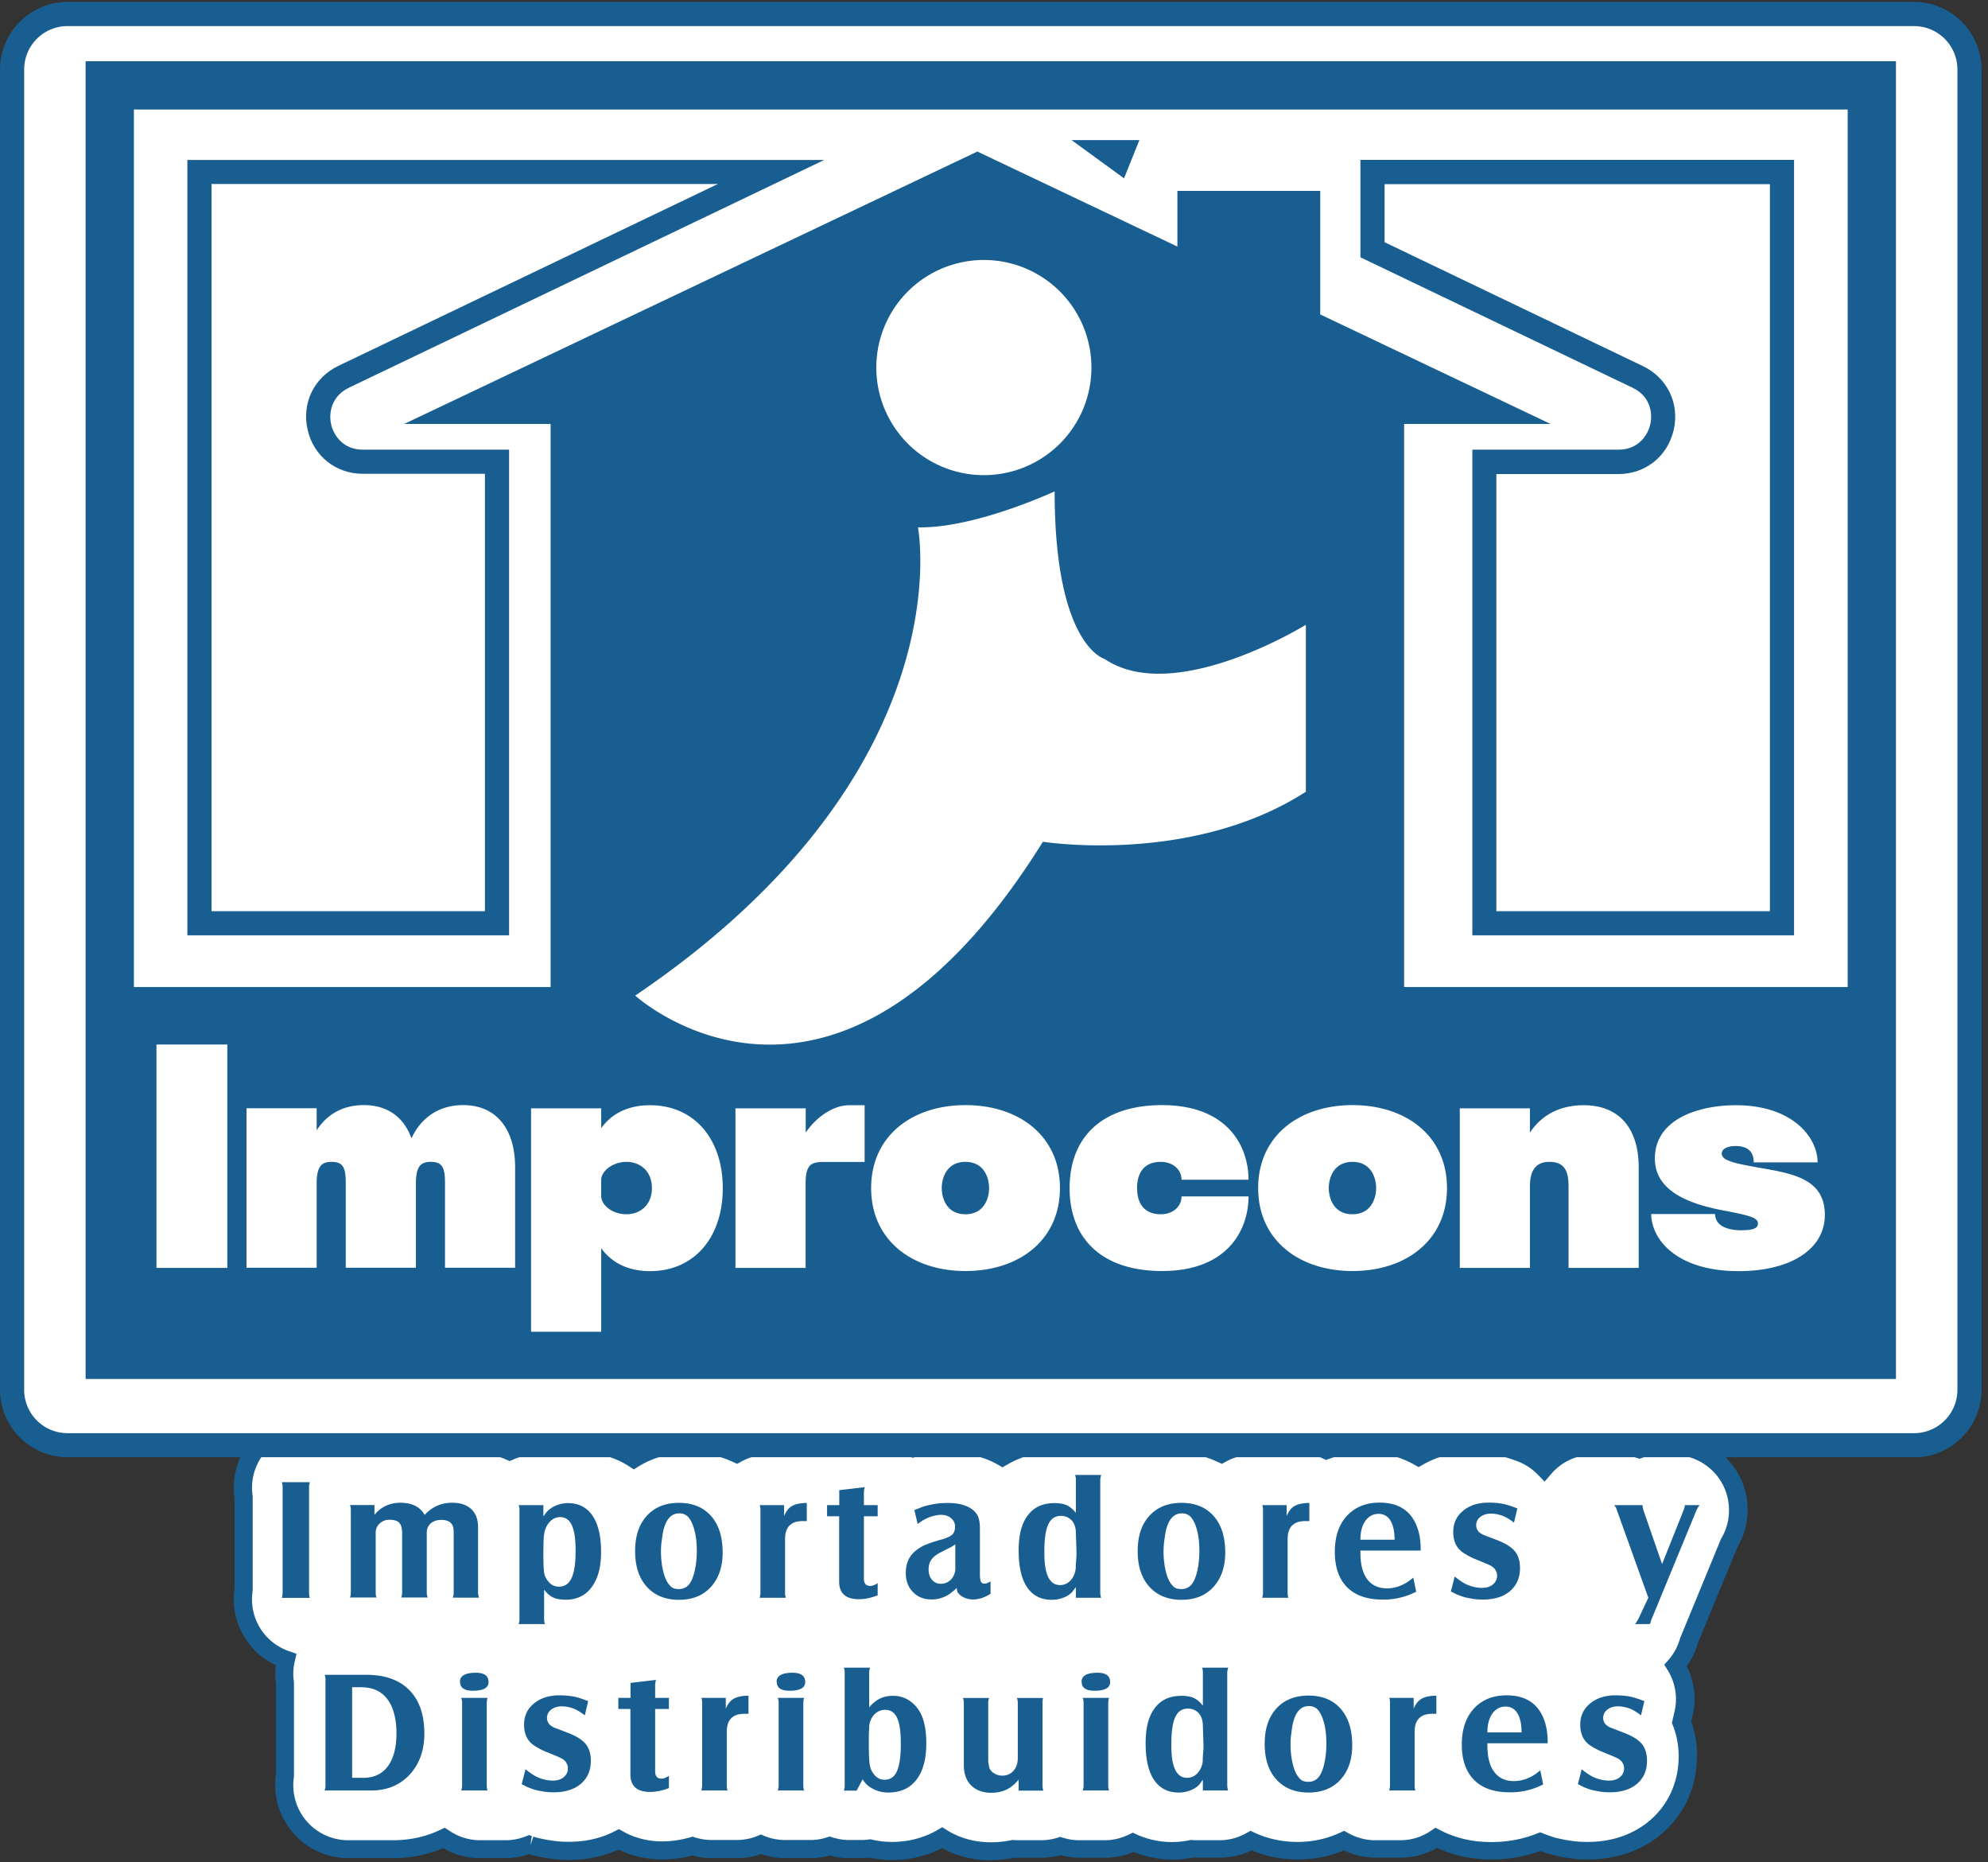 <svg xmlns="http://www.w3.org/2000/svg" width="126" height="118" fill="none"><rect width="100%" height="100%" fill="#333333" stroke="none"/><path fill="#fff" d="M109.852 94.105c-.627-1.515-2.135-2.502-3.78-2.502h-.841c-.467 0-.911.076-1.324.222a4.052 4.052 0 0 0-1.331-.222h-1.661a4.017 4.017 0 0 0-3.053 1.43 4.018 4.018 0 0 0-1.446-.956 9.64 9.64 0 0 0-1.614-.474 8.684 8.684 0 0 0-1.592-.138c-1.216 0-2.341.29-3.313.85-.964-.544-2.089-.85-3.336-.85a7.05 7.05 0 0 0-2.502.444 4.038 4.038 0 0 0-1.798-.421c-.467 0-.91.046-1.331.13h-1.554c-.704 0-1.377.184-1.966.513a6.907 6.907 0 0 0-2.961-.65c-.55 0-1.04.06-1.507.16-.016-.023-.023-.046-.031-.061a4.055 4.055 0 0 0-3.367-1.79h-1.599a4.076 4.076 0 0 0-3.412 1.858c-.054.085-.107.177-.16.268-.3.115-.575.26-.85.421-.819-.474-1.92-.841-3.367-.841a8.79 8.79 0 0 0-1.469.122 7.04 7.04 0 0 0-.696.145 4.07 4.07 0 0 0-3.382-1.209l-1.561.184a3.984 3.984 0 0 0-1.936.78 5.618 5.618 0 0 0-.895.108h-1.553c-.704 0-1.378.183-1.967.512a6.908 6.908 0 0 0-2.96-.65c-1.508 0-2.679.42-3.559.956a5.856 5.856 0 0 0-3.228-.948c-.421 0-.842.045-1.255.137H33.935c-.574 0-1.125.123-1.63.352a5.962 5.962 0 0 0-2.41-.49 6.42 6.42 0 0 0-1.584.2 6.592 6.592 0 0 0-2.946-.054h-1.124a4.044 4.044 0 0 0-3.069-1.4h-1.721A4.054 4.054 0 0 0 16.107 92a4.041 4.041 0 0 0-.666 2.93v5.807a4.043 4.043 0 0 0 .666 2.931 4.101 4.101 0 0 0 2.012 1.53 4.035 4.035 0 0 0-.053 1.515v5.808a4.063 4.063 0 0 0 4.01 4.69h2.853a7.294 7.294 0 0 0 3.206-.712 4.058 4.058 0 0 0 2.28.712h1.622c.513 0 1.018-.1 1.485-.283l.1.038c.122.046.252.077.382.107.306.069.604.13.887.176a8.04 8.04 0 0 0 1.148.084c1.339 0 2.387-.321 3.175-.727.788.444 1.73.704 2.763.704.627 0 1.27-.092 1.912-.275a3.96 3.96 0 0 0 1.202.191h1.606c.536 0 1.049-.107 1.53-.306.483.199.995.306 1.53.306h1.623c.413 0 .819-.069 1.209-.191.39.122.788.191 1.209.191h.788c.191 0 .375-.015.559-.038.45.107.91.153 1.377.153a6.324 6.324 0 0 0 3.198-.842c.758.475 1.783.857 3.114.857.475 0 .934-.046 1.37-.145.092 0 .191.007.283.007h1.515a3.93 3.93 0 0 0 1.201-.191 3.93 3.93 0 0 0 1.201.191h1.623c.627 0 1.231-.153 1.782-.42a5.962 5.962 0 0 0 2.48.535c.412 0 .826-.038 1.224-.122h1.782c.704 0 1.378-.191 1.974-.52a6.94 6.94 0 0 0 2.938.642 6.946 6.946 0 0 0 2.946-.635c.597.337 1.278.52 1.982.52h1.607c.819 0 1.607-.252 2.265-.696.88.467 2.027.819 3.496.819a8.479 8.479 0 0 0 3.1-.574c.137.054.328.122.565.207.123.046.253.076.383.107.306.069.604.13.887.176a8.19 8.19 0 0 0 1.148.084c2.104 0 3.497-.796 4.293-1.469 1.331-1.117 2.058-2.724 2.058-4.514a5.79 5.79 0 0 0-.398-2.166l.13-.551a4.075 4.075 0 0 0-.497-3.045 4.061 4.061 0 0 0 .849-1.591l2.533-6.144a4.078 4.078 0 0 0 .275-3.704l.023-.053Z"/><path fill="#195E91" d="M62.834 117.878c-1.14 0-2.196-.261-3.122-.773a6.924 6.924 0 0 1-4.583.604 4.104 4.104 0 0 1-.536.031h-.788c-.398 0-.803-.054-1.209-.169a4.422 4.422 0 0 1-1.208.169h-1.623a4.77 4.77 0 0 1-1.53-.26c-.497.176-1.01.26-1.53.26h-1.607c-.398 0-.803-.054-1.209-.169-1.66.437-3.32.299-4.683-.374-.956.436-2.02.658-3.167.658-.421 0-.834-.031-1.232-.092a11.62 11.62 0 0 1-.934-.184l-.344-.092a4.51 4.51 0 0 1-1.492.253h-1.622a4.543 4.543 0 0 1-2.326-.635 7.954 7.954 0 0 1-3.16.635h-2.854c-1.53 0-2.953-.75-3.818-2.013a4.615 4.615 0 0 1-.765-3.297v-5.716a4.507 4.507 0 0 1-.015-1.201 4.615 4.615 0 0 1-2.61-4.859v-5.715a4.616 4.616 0 0 1 .765-3.298 4.64 4.64 0 0 1 3.819-2.005h1.721a4.63 4.63 0 0 1 3.32 1.4h.827a7.169 7.169 0 0 1 2.992.039c1.331-.306 2.785-.215 3.994.26a4.626 4.626 0 0 1 1.63-.306h1.714a6.525 6.525 0 0 1 4.544.727c1.056-.574 2.25-.865 3.55-.865 1.034 0 2.028.199 2.939.581.62-.29 1.3-.45 1.99-.45h1.499c.191-.04.444-.07.75-.093a4.651 4.651 0 0 1 2.066-.788l1.56-.183a4.662 4.662 0 0 1 3.627 1.147c.146-.03.291-.06.436-.084 1.814-.29 3.543-.076 4.928.627.153-.084.306-.152.451-.221.023-.039.046-.085.077-.123a4.612 4.612 0 0 1 3.894-2.127h1.6c1.438 0 2.792.666 3.665 1.798a7.586 7.586 0 0 1 4.185.482c.62-.29 1.3-.451 1.99-.451h1.499a6.87 6.87 0 0 1 1.385-.13c.635 0 1.247.13 1.828.382a7.603 7.603 0 0 1 2.472-.398c1.201 0 2.318.26 3.328.773.995-.512 2.112-.773 3.313-.773.612 0 1.163.046 1.699.153.513.1 1.071.26 1.714.505.436.169.841.398 1.216.697a4.584 4.584 0 0 1 3.084-1.21h1.66c.452 0 .895.062 1.332.192.428-.13.872-.191 1.323-.191h.842c1.867 0 3.596 1.147 4.308 2.854a4.665 4.665 0 0 1-.291 4.185l-2.51 6.098a4.29 4.29 0 0 1-.696 1.423c.49.972.62 2.066.375 3.115l-.092.382a6.56 6.56 0 0 1 .367 2.204c0 1.966-.803 3.726-2.264 4.958-.873.734-2.388 1.599-4.668 1.599a8.14 8.14 0 0 1-1.232-.092 8.877 8.877 0 0 1-1.37-.306 18.989 18.989 0 0 0-.39-.138c-.979.352-2.02.536-3.09.536-1.263 0-2.426-.245-3.46-.735a4.588 4.588 0 0 1-2.294.62H87.18c-.689 0-1.37-.16-1.997-.459-1.806.758-4.01.773-5.854 0a4.644 4.644 0 0 1-1.997.459H75.59a6.586 6.586 0 0 1-3.742-.359 4.687 4.687 0 0 1-1.79.367h-1.622c-.398 0-.796-.054-1.201-.169a4.698 4.698 0 0 1-1.202.169H64.272c-.459.092-.933.145-1.415.145l-.023.016Zm-29.328-1.607.2.069-.085.581.184-.543c.107.038.214.069.329.092.29.069.573.122.841.16.344.054.704.077 1.064.077 1.071 0 2.058-.222 2.915-.666l.275-.138.268.153c1.202.674 2.694.812 4.24.368l.16-.046.16.053a3.51 3.51 0 0 0 1.033.161h1.607a3.42 3.42 0 0 0 1.316-.26l.214-.092.215.092c.42.176.864.26 1.316.26h1.622c.337 0 .688-.053 1.033-.168l.168-.054.168.054c.352.107.704.168 1.033.168h.789c.16 0 .32-.008.482-.031l.107-.015.107.023a5.66 5.66 0 0 0 1.247.146c1.056 0 2.035-.253 2.907-.758l.299-.176.29.184c.82.512 1.768.772 2.816.772.429 0 .85-.045 1.247-.13l.077-.015h.084c.084.008.16.015.245.015h1.515a3.54 3.54 0 0 0 1.033-.16l.168-.054.169.054c.352.107.696.16 1.032.16h1.623c.528 0 1.04-.122 1.53-.359l.245-.123.245.115a5.43 5.43 0 0 0 3.35.367l.077-.015h.077c.069.008.138.015.214.015h1.538c.582 0 1.17-.153 1.699-.451l.26-.145.268.122c1.675.78 3.764.773 5.401 0l.268-.122.26.145c.528.291 1.11.451 1.7.451h1.606a3.43 3.43 0 0 0 1.943-.604l.283-.191.306.16c.95.498 2.028.75 3.23.75 1.01 0 1.981-.176 2.884-.535l.214-.085.214.085c.138.053.322.122.544.198.107.039.214.069.329.092.29.069.574.123.841.161.345.054.704.077 1.064.077 1.936 0 3.206-.727 3.925-1.332 1.194-1.002 1.859-2.456 1.859-4.078 0-.696-.122-1.354-.359-1.959l-.069-.168.168-.727a3.484 3.484 0 0 0-.428-2.609l-.222-.36.275-.313a3.46 3.46 0 0 0 .727-1.362l2.594-6.297c.581-.942.666-2.135.23-3.184-.536-1.285-1.837-2.142-3.245-2.142h-.841c-.391 0-.773.061-1.133.191l-.183.062-.184-.062a3.6 3.6 0 0 0-1.14-.19h-1.66c-.995 0-1.951.443-2.617 1.223l-.406.475-.436-.444a3.524 3.524 0 0 0-1.24-.826c-.573-.215-1.07-.368-1.522-.452a8.179 8.179 0 0 0-1.484-.13c-1.118 0-2.135.26-3.023.773l-.283.16-.283-.16a6.143 6.143 0 0 0-3.053-.78c-.803 0-1.576.137-2.303.405l-.23.084-.221-.107c-.873-.436-1.898-.42-2.755-.245l-.061.016h-1.607c-.589 0-1.17.152-1.69.436l-.26.145-.269-.122c-1.232-.582-2.632-.75-4.1-.444l-.383.076-.268-.42a3.47 3.47 0 0 0-2.87-1.5H67.96a3.463 3.463 0 0 0-2.93 1.599l-.138.23-.1.183-.198.077c-.237.091-.49.214-.765.374l-.291.169-.29-.169c-1.21-.696-2.778-.918-4.462-.65a8.081 8.081 0 0 0-.65.138l-.321.076-.23-.237a3.445 3.445 0 0 0-2.907-1.033l-1.561.184a3.503 3.503 0 0 0-1.66.666l-.138.1h-.169c-.321.03-.581.06-.81.106l-.062.016h-1.607c-.589 0-1.17.152-1.69.436l-.26.145-.269-.122a6.371 6.371 0 0 0-2.716-.59c-1.216 0-2.31.291-3.26.873l-.306.19-.306-.198c-1.17-.765-2.67-1.033-4.047-.734l-.077.015h-.076c-.069-.008-.138-.008-.214-.008h-1.515c-.475 0-.95.1-1.4.299l-.23.099-.23-.1c-1.07-.474-2.418-.566-3.626-.26l-.146.039-.145-.039a6.082 6.082 0 0 0-2.678-.045l-.077.015h-.076c-.069-.008-.13-.008-.2-.008H23.98l-.168-.199a3.482 3.482 0 0 0-2.632-1.201h-1.722a3.49 3.49 0 0 0-3.443 4.025V100.792a3.49 3.49 0 0 0 .566 2.517 3.49 3.49 0 0 0 1.73 1.316l.482.169-.115.497c-.1.436-.115.88-.046 1.301v5.983a3.49 3.49 0 0 0 .566 2.517 3.48 3.48 0 0 0 2.877 1.515h2.854c1.056 0 2.05-.222 2.961-.65l.298-.145.276.183c.59.398 1.262.612 1.959.612h1.622c.436 0 .864-.084 1.277-.244l.2-.077-.016-.015Z"/><path fill="#195E91" d="M17.858 93.92h1.783a1.02 1.02 0 0 0-.053.33v6.672c0 .145.015.252.053.329h-1.783c.031-.092.054-.199.054-.329V94.25a.847.847 0 0 0-.054-.33ZM22.182 101.243c.03-.091.053-.199.053-.329v-5.21a.79.79 0 0 0-.053-.337h1.553v.62c.42-.513.972-.765 1.645-.765.735 0 1.247.26 1.538.773a2.27 2.27 0 0 1 1.752-.773c.513 0 .918.137 1.201.405.283.268.429.65.429 1.14v4.14c0 .099.023.206.061.329h-1.668a.873.873 0 0 0 .061-.329V97.15c0-.192-.015-.33-.038-.413-.1-.283-.352-.429-.742-.429-.276 0-.505.077-.674.222a.758.758 0 0 0-.252.597v3.772a.9.9 0 0 0 .061.329h-1.676a.887.887 0 0 0 .054-.329v-3.757c0-.306-.061-.52-.184-.65-.122-.13-.329-.192-.612-.192a.866.866 0 0 0-.627.238.764.764 0 0 0-.253.589v3.772c0 .145.016.253.054.329h-1.668l-.015.015ZM32.87 95.375h1.569v.711l.214-.283c.153-.168.344-.306.59-.405.244-.1.496-.153.749-.153.68 0 1.201.267 1.56.795.36.528.544 1.293.544 2.288 0 .995-.199 1.699-.59 2.234-.39.536-.94.804-1.644.804-.33 0-.597-.046-.796-.138-.199-.092-.39-.252-.581-.497v1.844c0 .145.023.252.06.336H32.87a.897.897 0 0 0 .054-.336v-6.879a.753.753 0 0 0-.054-.329v.008Zm1.615 1.859c-.023.13-.031.329-.039.605 0 .275-.007.45-.007.52 0 .688.015 1.132.053 1.323.03.192.13.383.299.574a.82.82 0 0 0 .635.283c.367 0 .635-.183.803-.55.168-.368.253-.942.253-1.73 0-.727-.077-1.262-.238-1.606-.153-.345-.398-.52-.734-.52-.26 0-.482.099-.673.305a1.357 1.357 0 0 0-.345.773l-.007.023ZM40.254 98.29c0-.949.245-1.699.742-2.242.497-.543 1.17-.819 2.035-.819.865 0 1.546.276 2.036.834.49.551.734 1.324.734 2.311 0 .918-.252 1.645-.75 2.188-.497.544-1.17.811-2.02.811-.849 0-1.538-.275-2.035-.826-.497-.55-.742-1.3-.742-2.25v-.007Zm1.752-1.133-.069.49c-.03.222-.046.436-.046.643 0 .482.054.918.153 1.316.1.398.238.681.421.865.115.153.299.221.559.221.267 0 .49-.099.65-.298.16-.199.283-.505.367-.903.085-.398.123-.803.123-1.201 0-.498-.046-.934-.146-1.316-.1-.383-.237-.674-.413-.865a.75.75 0 0 0-.558-.214c-.536 0-.88.42-1.04 1.263ZM48.143 95.375h1.553v.688c.122-.298.29-.512.505-.635.214-.122.528-.191.933-.191v1.148h-.245c-.75-.008-1.132.375-1.132 1.14v3.389a.75.75 0 0 0 .054.329h-1.668c.03-.091.053-.199.053-.329v-5.218c0-.145-.015-.26-.053-.329v.008ZM52.42 96.079v-.704h.773v-.95l1.615-.19c-.03.1-.054.222-.054.367v.773h.873v.704h-.873v3.948c0 .313.13.466.398.466.146 0 .299-.061.475-.176v.773c-.421.161-.819.245-1.186.245-.842 0-1.255-.375-1.255-1.117v-4.14h-.773.008ZM58.167 96.584l-.215-.896.437-.175c.244-.092.512-.154.81-.207.299-.054.59-.069.865-.069.91 0 1.53.245 1.86.727.122.207.183.505.183.88v2.892c0 .237.023.398.061.482.039.084.123.13.238.13.091 0 .221-.046.375-.145v.788c-.383.245-.75.359-1.102.359-.207 0-.398-.038-.574-.122a.927.927 0 0 1-.406-.329.76.76 0 0 1-.06-.291c-.1.115-.2.207-.292.268a1.988 1.988 0 0 1-1.3.474c-.49 0-.873-.153-1.179-.466-.306-.314-.459-.712-.459-1.21 0-.58.191-1.032.566-1.361.184-.16.398-.299.635-.406a9.308 9.308 0 0 1 1.163-.382c.291-.092.49-.192.597-.299.107-.114.161-.275.161-.49a.667.667 0 0 0-.252-.535c-.169-.145-.383-.214-.65-.214-.116 0-.253.023-.422.061a2.4 2.4 0 0 0-.451.153 3.098 3.098 0 0 0-.605.375l.016.008Zm2.38 2.746v-1.469l-.253.161-.65.33c-.284.144-.483.297-.605.466-.123.168-.184.375-.184.635s.07.482.215.65a.7.7 0 0 0 .558.253c.268 0 .49-.1.666-.291.168-.191.26-.436.26-.734h-.008ZM68.19 95.85v-2.06a.753.753 0 0 0-.054-.328h1.66s-.03.076-.038.138a.77.77 0 0 0-.023.19v7.124c0 .1.015.207.053.329H68.19v-.681l-.214.291a1.4 1.4 0 0 1-.558.375 2 2 0 0 1-.758.145c-.681 0-1.201-.267-1.56-.795-.36-.528-.537-1.309-.537-2.326 0-1.018.192-1.714.582-2.235.39-.52.956-.772 1.691-.772.314 0 .566.045.765.13.199.091.39.245.582.482l.007-.008Zm-.957.206c-.36 0-.62.176-.788.528-.169.352-.253.925-.253 1.713v.13c0 1.34.33 2.013.995 2.013.26 0 .482-.1.666-.298.183-.2.298-.46.329-.78 0-.093 0-.246.023-.46.015-.214.023-.344.023-.375v-.222l-.039-1.155c0-.337-.084-.605-.26-.804a.9.9 0 0 0-.696-.29ZM72.107 98.29c0-.949.245-1.699.743-2.242.497-.543 1.17-.819 2.035-.819.864 0 1.545.276 2.035.834.49.551.735 1.324.735 2.311 0 .918-.253 1.645-.75 2.188-.498.544-1.17.811-2.02.811-.85 0-1.538-.275-2.035-.826-.498-.55-.743-1.3-.743-2.25v-.007Zm1.753-1.133c-.016.1-.039.268-.07.49a5.401 5.401 0 0 0 .107 1.959c.1.398.238.681.422.865.114.153.298.221.558.221.268 0 .49-.099.65-.298.161-.199.284-.505.368-.903.084-.398.122-.803.122-1.201 0-.498-.046-.934-.145-1.316-.1-.383-.237-.674-.413-.865a.75.75 0 0 0-.559-.214c-.535 0-.88.42-1.04 1.263ZM79.995 95.375h1.553v.688c.123-.298.291-.512.505-.635.215-.122.528-.191.934-.191v1.148h-.245c-.75-.008-1.132.375-1.132 1.14v3.389c0 .146.015.253.053.329h-1.668c.03-.091.054-.199.054-.329v-5.218c0-.145-.016-.26-.054-.329v.008ZM90.042 98.252h-3.818v.16c0 .72.145 1.278.436 1.661.29.382.704.573 1.24.573.367 0 .718-.084 1.055-.26.176-.076.383-.222.62-.42l.184.895-.33.153a4.548 4.548 0 0 1-1.797.344c-.98 0-1.73-.26-2.25-.78-.52-.521-.78-1.27-.78-2.242s.252-1.722.765-2.28c.512-.559 1.201-.842 2.073-.842 1.225 0 2.02.536 2.395 1.6.069.19.115.39.153.604.03.214.054.436.054.665v.169Zm-2.67-2.326c-.337 0-.613.145-.827.436-.214.29-.321.688-.321 1.201h2.165c0-.528-.092-.934-.268-1.217a.834.834 0 0 0-.75-.42ZM91.954 100.853l.245-.956c.26.214.497.375.712.482.344.16.688.237 1.017.237.283 0 .513-.069.689-.214a.697.697 0 0 0 .268-.567.75.75 0 0 0-.039-.221 1.512 1.512 0 0 0-.1-.192 1.031 1.031 0 0 0-.313-.237c-.115-.061-.444-.191-.98-.413a4.144 4.144 0 0 1-.78-.429c-.382-.29-.566-.711-.566-1.27 0-.558.207-.994.62-1.339.413-.344.956-.52 1.614-.52.33 0 .612.023.865.069.252.046.574.145.964.298l-.214.903a3.08 3.08 0 0 0-.612-.39 2.193 2.193 0 0 0-.827-.184c-.283 0-.512.07-.688.207a.646.646 0 0 0-.161.88c.069.1.191.183.352.26l.796.306c.558.207.948.444 1.178.712.23.267.344.635.344 1.086 0 .62-.214 1.102-.635 1.461-.42.36-1.002.536-1.744.536-.2 0-.39-.015-.566-.038a11.37 11.37 0 0 1-.582-.115 9.01 9.01 0 0 1-.39-.138c-.1-.038-.245-.114-.46-.222l-.007.008ZM102.322 95.375h1.783v.038c0 .053.023.153.061.298l1.178 3.398 1.355-3.398c.061-.16.091-.275.091-.336h.934a1.444 1.444 0 0 0-.207.336l-2.831 6.871a.96.96 0 0 0-.084.283l-.061.046h-.918s.061-.069.091-.122c.039-.054.077-.123.131-.214l.627-1.332-1.989-5.54c-.031-.091-.046-.152-.069-.183-.016-.03-.054-.076-.107-.153l.015.008ZM20.575 113.455c.03-.092.053-.199.053-.329v-6.672a.754.754 0 0 0-.053-.329h2.601c1.194-.008 2.112.314 2.755.956.643.643.964 1.569.964 2.77 0 1.064-.314 1.928-.933 2.602-.62.665-1.431 1.002-2.441 1.002H20.56h.015Zm1.744-6.542v5.739h.712c.673 0 1.186-.245 1.553-.735.36-.49.544-1.186.544-2.081s-.192-1.661-.574-2.166c-.383-.505-.934-.757-1.653-.757h-.582ZM29.151 106.569c0-.383.337-.574 1.018-.574.528 0 .796.199.796.589 0 .367-.33.551-.995.551-.543 0-.811-.191-.811-.566h-.008Zm.077 6.886a.843.843 0 0 0 .061-.329v-5.211a.791.791 0 0 0-.061-.329h1.675c-.03.092-.053.199-.053.329v5.211c0 .13.015.237.053.329h-1.675ZM33.063 113.065l.244-.957c.26.215.498.375.712.482.344.161.689.238 1.018.238.283 0 .512-.069.688-.215a.696.696 0 0 0 .268-.566.756.756 0 0 0-.038-.222 1.483 1.483 0 0 0-.1-.191 1.015 1.015 0 0 0-.313-.237c-.115-.061-.444-.192-.98-.413a4.16 4.16 0 0 1-.78-.429c-.383-.291-.566-.712-.566-1.27 0-.559.206-.995.62-1.339.413-.344.956-.52 1.614-.52.329 0 .612.023.864.069.253.045.574.145.964.298l-.214.903a3.069 3.069 0 0 0-.612-.39 2.183 2.183 0 0 0-.826-.184c-.283 0-.513.069-.689.207a.643.643 0 0 0-.16.879c.068.1.19.184.351.261l.796.306c.559.206.949.443 1.178.711.23.268.345.635.345 1.087 0 .619-.215 1.102-.635 1.461-.421.36-1.003.536-1.745.536-.199 0-.39-.016-.566-.039-.184-.03-.375-.068-.581-.114-.161-.054-.291-.1-.39-.138-.1-.038-.246-.115-.46-.222l-.008.008ZM39.19 108.29v-.704h.773v-.948l1.614-.192c-.03.1-.053.222-.053.368v.772h.872v.704h-.872v3.948c0 .314.13.467.398.467.145 0 .298-.061.474-.176v.773c-.42.161-.819.245-1.186.245-.841 0-1.255-.375-1.255-1.117v-4.14h-.772.007ZM44.447 107.586H46v.689c.123-.298.291-.513.505-.635.215-.123.528-.191.934-.191v1.147h-.245c-.75-.007-1.132.375-1.132 1.14v3.39c0 .145.015.252.053.329h-1.668c.03-.092.054-.199.054-.329v-5.218c0-.146-.015-.26-.054-.329v.007ZM49.222 106.569c0-.383.336-.574 1.017-.574.528 0 .796.199.796.589 0 .367-.329.551-.995.551-.543 0-.81-.191-.81-.566h-.008Zm.069 6.886a.841.841 0 0 0 .06-.329v-5.211a.79.79 0 0 0-.06-.329h1.675c-.03.092-.053.199-.053.329v5.211c0 .13.015.237.053.329h-1.675ZM53.476 105.673h1.668a.907.907 0 0 0-.054.337v2.181a2.06 2.06 0 0 1 .681-.559c.237-.115.513-.176.826-.176.429 0 .811.123 1.14.375.33.253.574.589.735 1.01.153.421.237.964.237 1.622 0 1.003-.206 1.768-.627 2.311-.421.543-1.01.811-1.783.811-.42 0-.811-.115-1.17-.352-.047-.031-.1-.061-.154-.115a2.521 2.521 0 0 1-.306-.367l-.375.712h-.81a.89.89 0 0 0 .053-.329v-7.124a.795.795 0 0 0-.054-.337h-.007Zm1.614 3.826c-.008.092-.015.222-.023.406v.627c0 .673.023 1.125.069 1.354.046.23.153.437.321.62a.795.795 0 0 0 .612.268c.36 0 .62-.184.78-.543.162-.36.246-.941.246-1.737 0-.75-.077-1.293-.237-1.638-.161-.344-.406-.512-.758-.512a.92.92 0 0 0-.712.329 1.186 1.186 0 0 0-.298.819v.007ZM61.034 107.594h1.66a.788.788 0 0 0-.06.329v3.55c0 .107 0 .207.022.291.016.084.03.161.038.222a.66.66 0 0 0 .307.375.94.94 0 0 0 .512.153c.299 0 .536-.1.72-.306.183-.207.275-.475.275-.804v-3.481a.901.901 0 0 0-.054-.329h1.66c-.03.069-.038.176-.038.329v5.211c0 .13.016.237.054.329h-1.569v-.704c-.436.566-1.01.841-1.721.841-.543 0-.972-.153-1.286-.466-.313-.314-.466-.743-.466-1.293v-3.918a1.09 1.09 0 0 0-.054-.329ZM68.549 106.569c0-.383.336-.574 1.017-.574.528 0 .796.199.796.589 0 .367-.329.551-.994.551-.544 0-.811-.191-.811-.566h-.008Zm.069 6.886a.841.841 0 0 0 .06-.329v-5.211a.79.79 0 0 0-.06-.329h1.675c-.03.092-.053.199-.053.329v5.211c0 .13.015.237.053.329h-1.675ZM76.238 108.061v-2.059a.755.755 0 0 0-.053-.329h1.66s-.03.077-.038.138a.772.772 0 0 0-.023.191v7.124c0 .099.015.207.053.329h-1.599v-.681l-.214.291c-.13.153-.314.275-.559.375a1.999 1.999 0 0 1-.757.145c-.681 0-1.201-.268-1.561-.796-.36-.528-.536-1.308-.536-2.326 0-1.017.192-1.714.582-2.234.39-.52.956-.773 1.69-.773.315 0 .567.046.766.13.199.092.39.245.581.482l.008-.007Zm-.956.206c-.36 0-.62.176-.788.528-.169.352-.253.926-.253 1.714v.13c0 1.339.33 2.013.995 2.013.26 0 .482-.1.665-.299a1.3 1.3 0 0 0 .33-.78c0-.092 0-.245.022-.459.016-.215.023-.345.023-.375v-.222l-.038-1.156c0-.336-.084-.604-.26-.803a.901.901 0 0 0-.696-.291ZM80.156 110.501c0-.948.245-1.698.742-2.241.498-.544 1.171-.819 2.036-.819.864 0 1.545.275 2.035.834.49.551.735 1.324.735 2.311 0 .918-.253 1.645-.75 2.188-.498.543-1.171.811-2.02.811-.85 0-1.538-.275-2.036-.826-.497-.551-.742-1.301-.742-2.25v-.008Zm1.752-1.132c-.015.1-.038.268-.068.49-.031.222-.046.436-.046.642 0 .483.053.919.153 1.317.1.397.237.68.42.864.115.153.299.222.56.222.267 0 .489-.099.65-.298.16-.199.282-.505.367-.903.084-.398.122-.804.122-1.202 0-.497-.046-.933-.145-1.316-.1-.382-.238-.673-.413-.864a.747.747 0 0 0-.559-.214c-.536 0-.88.42-1.04 1.262ZM88.045 107.586h1.553v.689c.123-.298.29-.513.505-.635.214-.123.528-.191.934-.191v1.147h-.245c-.75-.007-1.133.375-1.133 1.14v3.39c0 .145.016.252.054.329h-1.668c.03-.092.053-.199.053-.329v-5.218c0-.146-.015-.26-.053-.329v.007ZM98.09 110.463h-3.818v.161c0 .719.146 1.278.437 1.66.29.383.703.574 1.24.574.366 0 .718-.084 1.055-.26.176-.077.383-.222.62-.421l.183.895-.329.153a4.53 4.53 0 0 1-1.798.345c-.979 0-1.729-.26-2.25-.781-.52-.52-.78-1.27-.78-2.242 0-.971.253-1.721.765-2.28.513-.558 1.202-.841 2.074-.841 1.224 0 2.02.535 2.395 1.599.069.191.115.39.153.604.03.214.053.436.053.666v.168Zm-2.67-2.326c-.337 0-.612.146-.826.436-.214.291-.322.689-.322 1.202h2.166c0-.528-.092-.934-.268-1.217a.835.835 0 0 0-.75-.421ZM100.004 113.065l.245-.957c.26.215.497.375.711.482.345.161.689.238 1.018.238.283 0 .513-.069.689-.215a.695.695 0 0 0 .267-.566.755.755 0 0 0-.038-.222 1.432 1.432 0 0 0-.099-.191 1.014 1.014 0 0 0-.314-.237c-.115-.061-.444-.192-.979-.413a4.175 4.175 0 0 1-.781-.429c-.382-.291-.566-.712-.566-1.27 0-.559.207-.995.62-1.339.413-.344.956-.52 1.614-.52.329 0 .612.023.865.069.252.045.574.145.964.298l-.214.903a3.064 3.064 0 0 0-.613-.39 2.177 2.177 0 0 0-.826-.184c-.283 0-.513.069-.689.207a.645.645 0 0 0-.16.879c.069.1.191.184.352.261l.796.306c.558.206.948.443 1.178.711.229.268.344.635.344 1.087 0 .619-.214 1.102-.635 1.461-.421.36-1.002.536-1.744.536-.199 0-.391-.016-.567-.039-.183-.03-.375-.068-.581-.114-.161-.054-.291-.1-.39-.138-.1-.038-.245-.115-.459-.222l-.008.008Z"/><path fill="#fff" d="M121.307.888H4.279A3.512 3.512 0 0 0 .767 4.4v83.66a3.512 3.512 0 0 0 3.512 3.512h117.028a3.512 3.512 0 0 0 3.512-3.512V4.4a3.512 3.512 0 0 0-3.512-3.512Z"/><path fill="#195E91" d="M121.306 92.337H4.278A4.284 4.284 0 0 1 .001 88.06V4.4A4.284 4.284 0 0 1 4.278.122h117.036a4.285 4.285 0 0 1 4.277 4.278v83.668a4.285 4.285 0 0 1-4.277 4.277l-.008-.008ZM4.278 1.653A2.75 2.75 0 0 0 1.531 4.4v83.668a2.75 2.75 0 0 0 2.747 2.746h117.036a2.75 2.75 0 0 0 2.747-2.746V4.4a2.75 2.75 0 0 0-2.747-2.747H4.278Z"/><path fill="#195E91" d="M120.158 87.379H5.426v-83.5h114.74v83.5h-.008ZM8.486 84.319h108.62V6.939H8.486v77.38Z"/><path fill="#195E91" d="M118.635 62.543v24.5H6.955v-24.5h27.943V26.864h-9.281L61.946 9.603l12.678 6.021v-3.527h9.052v7.827l14.599 6.94h-9.282v35.679h29.642Z"/><path fill="#fff" d="M62.358 30.108a6.817 6.817 0 1 0 0-13.634 6.817 6.817 0 0 0 0 13.634ZM66.85 31.134s-5.08 2.364-8.669 2.28c0 0 3 15.502-17.92 29.672 0 0 12.587 11.5 25.84-9.748 0 0 9.418 1.5 16.664-3.168V39.588s-8.332 5.165-12.755 2.166c0 0-3.167-.819-3.167-10.62h.007ZM14.408 66.185V80.34H9.917V66.185h4.491ZM20.07 70.232v1.393c.666-1.033 1.676-1.6 2.992-1.6 1.515 0 2.548.789 3.015 2.105.627-1.332 1.76-2.104 3.275-2.104 2.142 0 3.297 1.56 3.297 3.94v6.366h-4.445v-5.356c0-.987-.16-1.354-.91-1.354-.567 0-.934.222-.934 1.354v5.356h-4.446v-5.356c0-.987-.16-1.354-.91-1.354-.566 0-.934.222-.934 1.354v5.356h-4.445V70.225h4.445v.007ZM38.105 70.232v1.255c.665-.933 1.721-1.454 3.09-1.454 2.832 0 4.615 2.166 4.615 5.257 0 3.09-1.783 5.256-4.614 5.256-1.377 0-2.426-.528-3.091-1.454v5.295h-4.446V70.232h4.446Zm1.599 6.71c.85 0 1.614-.566 1.614-1.66 0-1.094-.765-1.66-1.614-1.66-.85 0-1.6.566-1.6 1.155v1.01c0 .59.727 1.155 1.6 1.155ZM51.066 70.232v1.538c.727-1.071 1.821-1.737 2.747-1.737h.987v3.596h-2.609c-.765 0-1.132.161-1.132 1.355v5.356h-4.446V70.232H51.066ZM67.18 75.282c0 3.298-2.587 5.257-5.984 5.257s-5.983-1.96-5.983-5.257c0-3.298 2.586-5.256 5.983-5.256 3.398 0 5.984 1.958 5.984 5.256Zm-4.492 0c0-.688-.344-1.66-1.5-1.66-1.155 0-1.499.972-1.499 1.66 0 .689.344 1.66 1.5 1.66 1.155 0 1.5-.971 1.5-1.66ZM73.569 76.942c.75 0 1.316-.466 1.316-1.132h4.246c0 2.18-1.377 4.729-5.478 4.729-3.719 0-5.861-1.96-5.861-5.257 0-3.298 2.142-5.256 5.861-5.256 4.101 0 5.478 2.547 5.478 4.728h-4.246c0-.666-.566-1.132-1.316-1.132-.972 0-1.5.604-1.5 1.66s.528 1.66 1.5 1.66ZM91.71 75.282c0 3.298-2.586 5.257-5.983 5.257-3.398 0-5.984-1.96-5.984-5.257 0-3.298 2.586-5.256 5.984-5.256 3.397 0 5.983 1.958 5.983 5.256Zm-4.491 0c0-.688-.345-1.66-1.5-1.66s-1.5.972-1.5 1.66c0 .689.345 1.66 1.5 1.66s1.5-.971 1.5-1.66ZM96.967 70.232v1.538c.727-1.11 1.898-1.737 3.397-1.737 2.349 0 3.497 1.561 3.497 3.94v6.367h-4.446v-5.157c0-.987-.26-1.561-1.216-1.561-.765 0-1.232.428-1.232 1.56v5.158h-4.445V70.232h4.445ZM110.433 77.953c.666 0 .987-.123.987-.421 0-.368-.467-.505-2.288-.85-2.509-.482-4.246-1.415-4.246-3.275 0-2.51 2.793-3.374 5.134-3.374 3.596 0 5.18 2.043 5.18 3.62h-4.048c0-.59-.283-1.034-1.155-1.034-.482 0-.872.161-.872.483 0 .481.987.65 2.831.971 1.92.345 3.703.765 3.703 2.915s-2.142 3.558-5.463 3.558c-3.964 0-5.54-2.043-5.54-3.619h4.048c0 .59.505 1.033 1.721 1.033l.008-.007Z"/><path fill="#195E91" d="M32.266 59.268H11.875v-49.13h40.361l-30.123 14.43c-1.095.529-1.293 1.577-1.125 2.32.168.741.796 1.606 2.012 1.606h9.266v30.774Zm-18.86-1.53h17.33V30.023H23c-1.714 0-3.13-1.125-3.504-2.8-.383-1.676.405-3.298 1.95-4.04l24.05-11.523h-32.09v46.076ZM113.708 59.268h-20.39V28.494h9.265c1.217 0 1.844-.865 2.013-1.607.168-.742-.023-1.798-1.125-2.318l-17.246-8.264V10.13h27.483v49.138Zm-18.86-1.53h17.33v-46.07H87.755v3.68l16.374 7.851c1.545.742 2.334 2.364 1.951 4.04-.383 1.676-1.79 2.8-3.504 2.8H94.84v27.714l.008-.016ZM67.914 8.876h4.3l-.972 2.425-3.328-2.425Z"/></svg>